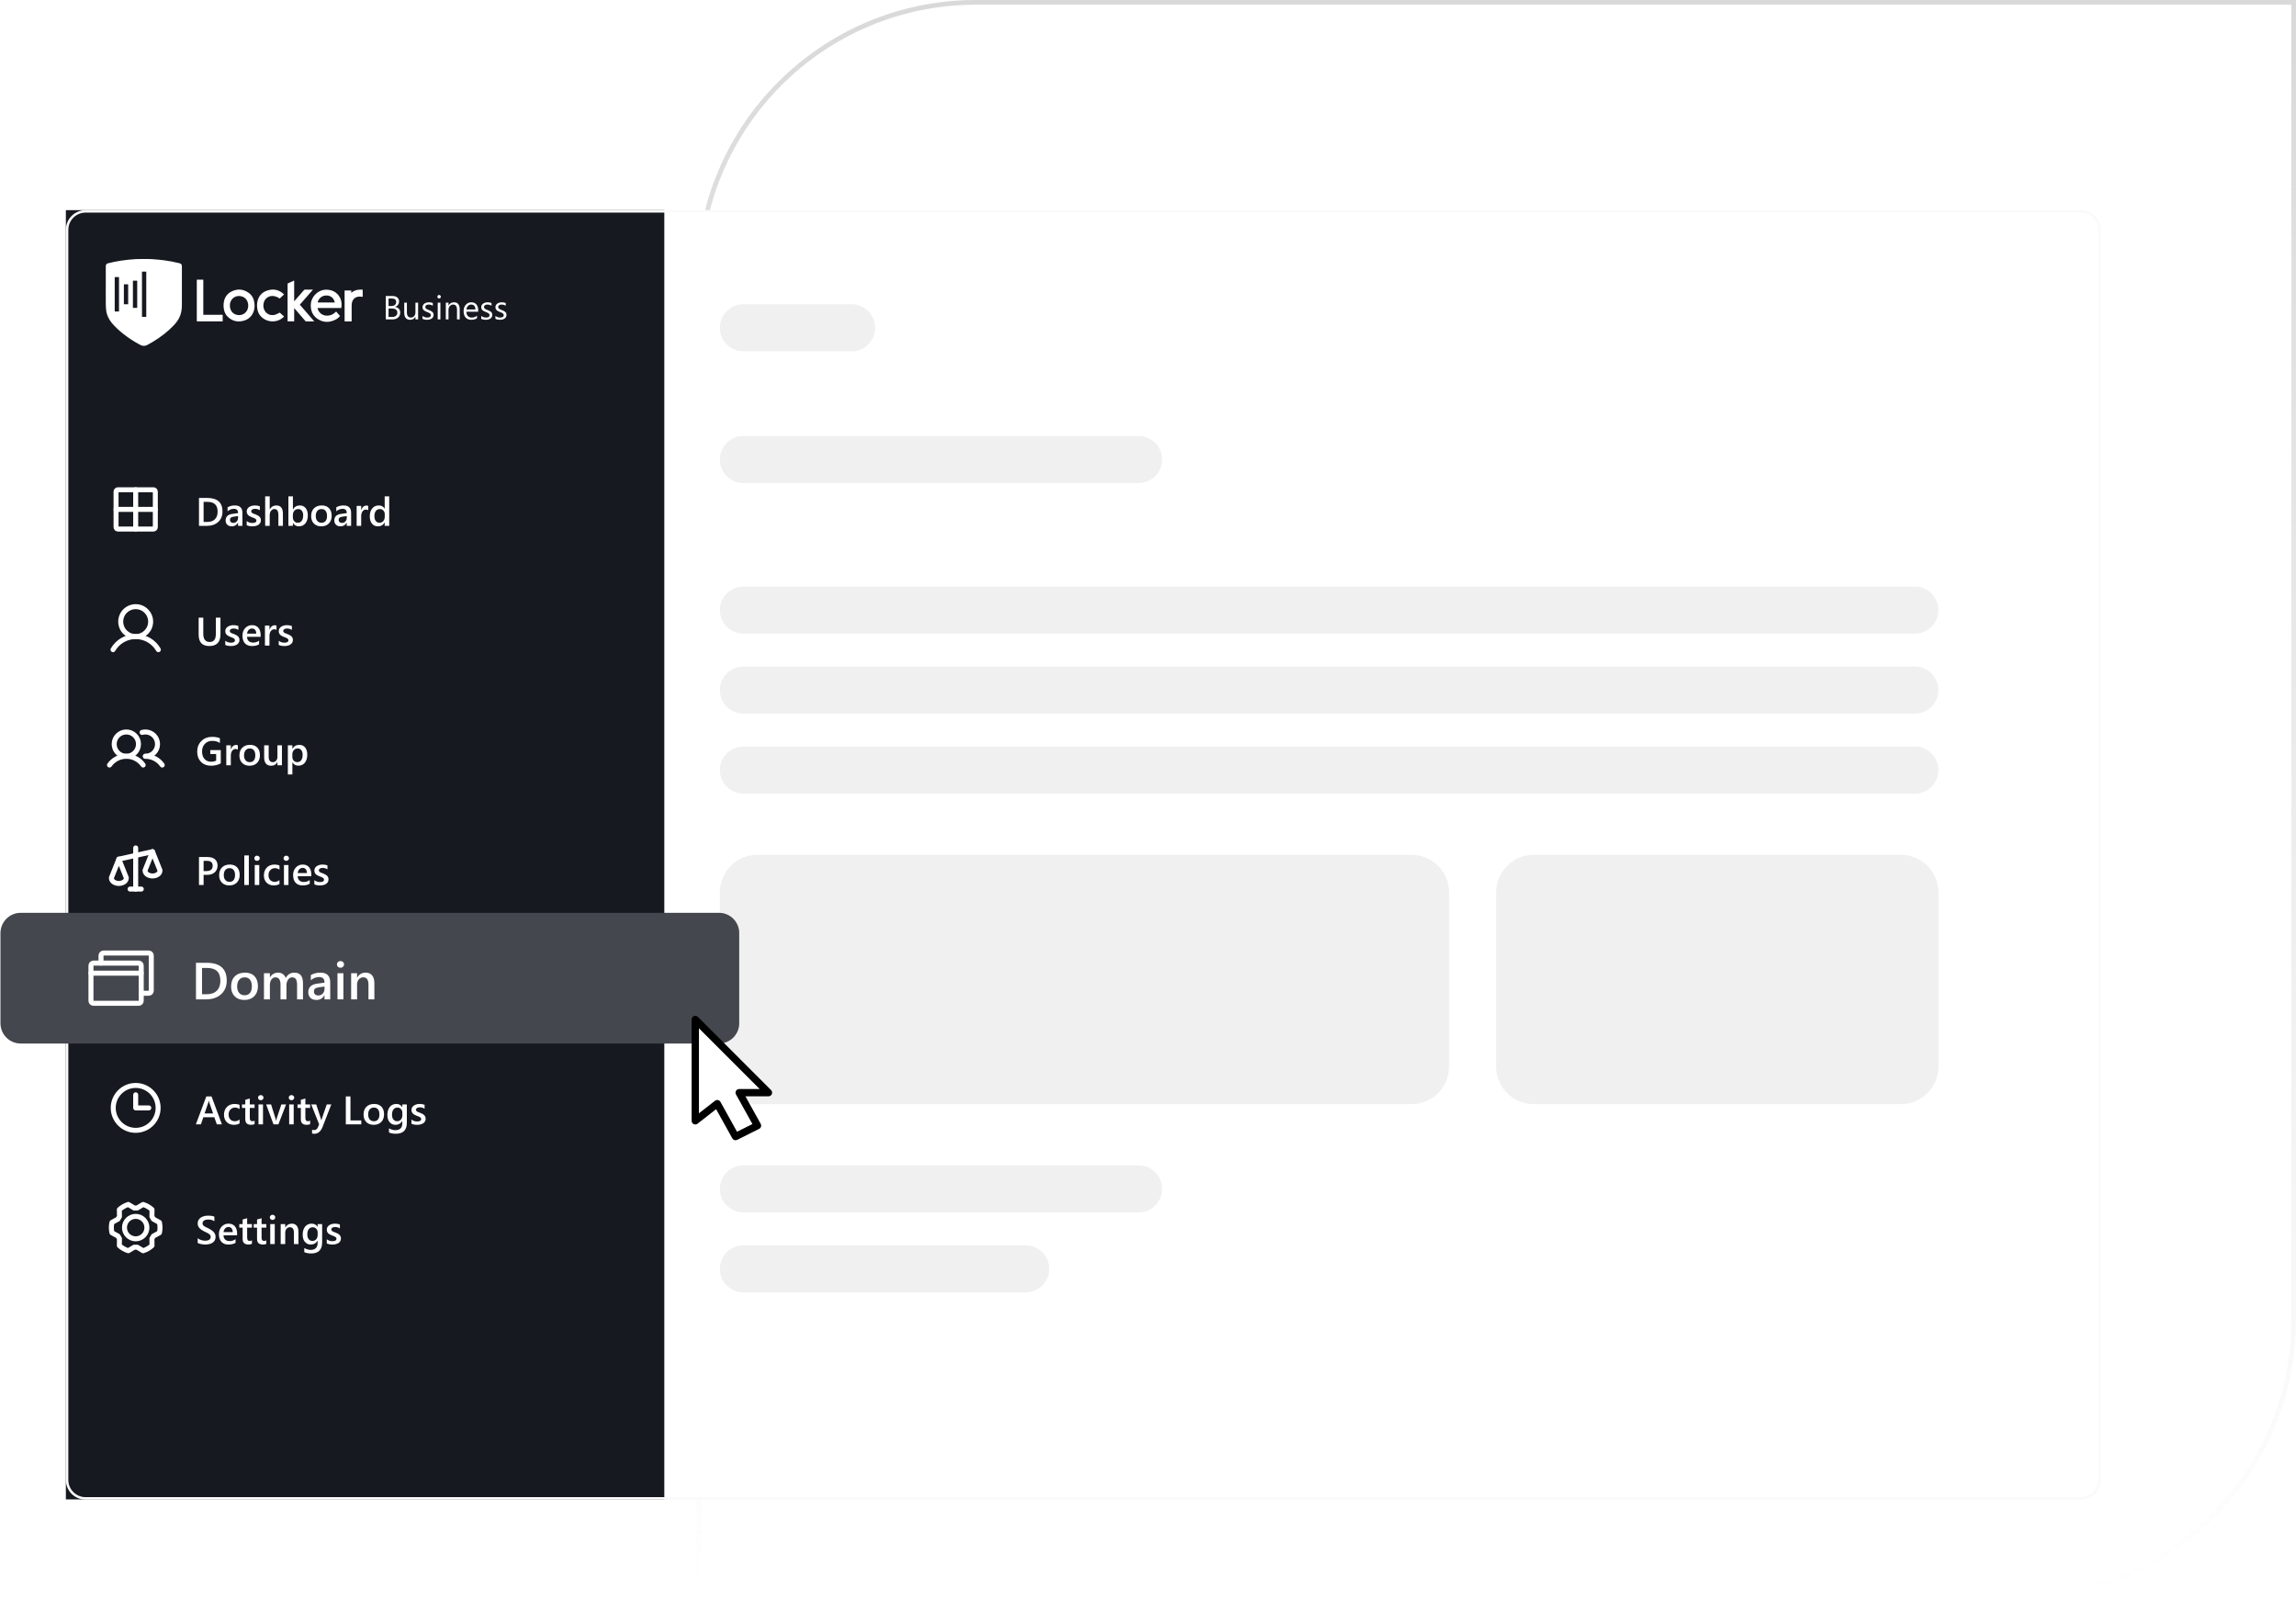 <svg width="488" height="340" viewBox="0 0 488 340" fill="none" xmlns="http://www.w3.org/2000/svg">
<g clip-path="url(#clip0_3428_297037)">
<path d="M207.429 0.5H487.5V280.571C487.5 313.117 461.117 339.5 428.571 339.5H148.5V59.429C148.5 26.883 174.883 0.5 207.429 0.5Z" stroke="url(#paint0_linear_3428_297037)"/>
<g filter="url(#filter0_d_3428_297037)">
<path d="M442.32 43H18.184C15.873 43 14 44.873 14 47.184V312.857C14 315.168 15.873 317.041 18.184 317.041H442.32C444.631 317.041 446.504 315.168 446.504 312.857V47.184C446.504 44.873 444.631 43 442.32 43Z" fill="white"/>
<path d="M300 180H161C156.582 180 153 183.582 153 188V225C153 229.418 156.582 233 161 233H300C304.418 233 308 229.418 308 225V188C308 183.582 304.418 180 300 180Z" fill="#F0F0F0"/>
<path d="M404 180H326C321.582 180 318 183.582 318 188V225C318 229.418 321.582 233 326 233H404C408.418 233 412 229.418 412 225V188C412 183.582 408.418 180 404 180Z" fill="#F0F0F0"/>
<path d="M181 63H158C155.239 63 153 65.239 153 68C153 70.761 155.239 73 158 73H181C183.761 73 186 70.761 186 68C186 65.239 183.761 63 181 63Z" fill="#F0F0F0"/>
<path d="M242 91H158C155.239 91 153 93.239 153 96C153 98.761 155.239 101 158 101H242C244.761 101 247 98.761 247 96C247 93.239 244.761 91 242 91Z" fill="#F0F0F0"/>
<path d="M242 246H158C155.239 246 153 248.239 153 251C153 253.761 155.239 256 158 256H242C244.761 256 247 253.761 247 251C247 248.239 244.761 246 242 246Z" fill="#F0F0F0"/>
<path d="M218 263H158C155.239 263 153 265.239 153 268C153 270.761 155.239 273 158 273H218C220.761 273 223 270.761 223 268C223 265.239 220.761 263 218 263Z" fill="#F0F0F0"/>
<path d="M407 123H158C155.239 123 153 125.239 153 128C153 130.761 155.239 133 158 133H407C409.761 133 412 130.761 412 128C412 125.239 409.761 123 407 123Z" fill="#F0F0F0"/>
<path d="M407 140H158C155.239 140 153 142.239 153 145C153 147.761 155.239 150 158 150H407C409.761 150 412 147.761 412 145C412 142.239 409.761 140 407 140Z" fill="#F0F0F0"/>
<path d="M407 157H158C155.239 157 153 159.239 153 162C153 164.761 155.239 167 158 167H407C409.761 167 412 164.761 412 162C412 159.239 409.761 157 407 157Z" fill="#F0F0F0"/>
<path d="M141.195 43H14V317H141.195V43Z" fill="#171921"/>
<path d="M32.615 102.424H25.063C24.843 102.424 24.666 102.602 24.666 102.821V110.374C24.666 110.593 24.843 110.771 25.063 110.771H32.615C32.835 110.771 33.013 110.593 33.013 110.374V102.821C33.013 102.602 32.835 102.424 32.615 102.424Z" stroke="white" stroke-width="1.06" stroke-linecap="round" stroke-linejoin="round"/>
<path d="M28.839 102.424V110.771" stroke="white" stroke-width="1.06" stroke-linecap="round" stroke-linejoin="round"/>
<path d="M33.013 106.597H24.666" stroke="white" stroke-width="1.06" stroke-linecap="round" stroke-linejoin="round"/>
<path d="M42.292 110.098V104.16H44.006C46.195 104.16 47.29 105.125 47.29 107.054C47.29 107.971 46.986 108.708 46.379 109.265C45.771 109.82 44.957 110.098 43.936 110.098H42.292ZM43.273 104.997V109.265H44.06C44.753 109.265 45.291 109.075 45.675 108.694C46.061 108.313 46.255 107.775 46.255 107.079C46.255 105.691 45.535 104.997 44.097 104.997H43.273ZM51.525 110.098H50.594V109.435H50.577C50.285 109.943 49.855 110.197 49.289 110.197C48.873 110.197 48.545 110.084 48.308 109.858C48.074 109.631 47.956 109.332 47.956 108.959C47.956 108.159 48.417 107.692 49.339 107.56L50.598 107.382C50.598 106.777 50.311 106.475 49.737 106.475C49.231 106.475 48.776 106.649 48.37 106.996V106.156C48.817 105.891 49.334 105.758 49.919 105.758C50.99 105.758 51.525 106.286 51.525 107.34V110.098ZM50.598 108.015L49.708 108.139C49.432 108.175 49.223 108.243 49.082 108.342C48.944 108.439 48.875 108.61 48.875 108.856C48.875 109.035 48.939 109.183 49.066 109.299C49.196 109.412 49.368 109.468 49.583 109.468C49.876 109.468 50.117 109.366 50.308 109.162C50.501 108.955 50.598 108.695 50.598 108.384V108.015ZM52.436 109.965V109.075C52.795 109.348 53.191 109.485 53.624 109.485C54.204 109.485 54.494 109.314 54.494 108.971C54.494 108.875 54.469 108.793 54.419 108.727C54.37 108.658 54.302 108.597 54.217 108.545C54.134 108.493 54.034 108.446 53.919 108.404C53.805 108.363 53.678 108.316 53.538 108.263C53.364 108.194 53.206 108.121 53.066 108.044C52.928 107.967 52.812 107.88 52.718 107.783C52.627 107.684 52.558 107.572 52.511 107.448C52.464 107.324 52.44 107.179 52.44 107.013C52.44 106.809 52.489 106.629 52.585 106.475C52.682 106.317 52.812 106.186 52.974 106.081C53.137 105.974 53.322 105.894 53.529 105.841C53.736 105.786 53.95 105.758 54.171 105.758C54.563 105.758 54.914 105.818 55.223 105.936V106.777C54.925 106.573 54.582 106.471 54.196 106.471C54.075 106.471 53.964 106.483 53.865 106.508C53.768 106.533 53.685 106.567 53.616 106.611C53.547 106.656 53.493 106.709 53.455 106.773C53.416 106.834 53.397 106.901 53.397 106.976C53.397 107.067 53.416 107.144 53.455 107.208C53.493 107.271 53.55 107.328 53.624 107.377C53.702 107.424 53.793 107.468 53.898 107.51C54.005 107.549 54.128 107.591 54.266 107.638C54.449 107.713 54.611 107.789 54.755 107.866C54.901 107.943 55.025 108.032 55.127 108.131C55.23 108.228 55.308 108.341 55.364 108.47C55.419 108.597 55.446 108.749 55.446 108.926C55.446 109.141 55.397 109.329 55.297 109.489C55.198 109.649 55.065 109.782 54.9 109.886C54.734 109.991 54.542 110.069 54.324 110.118C54.109 110.171 53.881 110.197 53.641 110.197C53.177 110.197 52.776 110.12 52.436 109.965ZM60.129 110.098H59.169V107.779C59.169 106.94 58.888 106.52 58.328 106.52C58.047 106.52 57.809 106.642 57.616 106.885C57.423 107.128 57.326 107.438 57.326 107.816V110.098H56.361V103.821H57.326V106.562H57.343C57.663 106.026 58.121 105.758 58.717 105.758C59.659 105.758 60.129 106.334 60.129 107.485V110.098ZM62.274 109.485H62.257V110.098H61.297V103.821H62.257V106.603H62.274C62.602 106.04 63.083 105.758 63.715 105.758C64.25 105.758 64.668 105.949 64.969 106.33C65.273 106.708 65.425 107.216 65.425 107.854C65.425 108.563 65.255 109.132 64.916 109.559C64.576 109.984 64.112 110.197 63.524 110.197C62.972 110.197 62.556 109.96 62.274 109.485ZM62.249 107.8V108.326C62.249 108.635 62.347 108.897 62.543 109.112C62.742 109.328 62.993 109.435 63.297 109.435C63.653 109.435 63.931 109.297 64.133 109.021C64.337 108.742 64.439 108.355 64.439 107.858C64.439 107.441 64.344 107.115 64.154 106.881C63.966 106.643 63.711 106.524 63.388 106.524C63.045 106.524 62.769 106.646 62.56 106.889C62.353 107.132 62.249 107.435 62.249 107.8ZM68.286 110.197C67.632 110.197 67.109 110 66.717 109.605C66.328 109.207 66.133 108.682 66.133 108.027C66.133 107.315 66.336 106.759 66.742 106.359C67.15 105.959 67.699 105.758 68.389 105.758C69.052 105.758 69.568 105.953 69.938 106.342C70.308 106.731 70.493 107.271 70.493 107.961C70.493 108.637 70.293 109.18 69.892 109.588C69.495 109.994 68.96 110.197 68.286 110.197ZM68.332 106.524C67.956 106.524 67.659 106.656 67.441 106.918C67.223 107.18 67.114 107.542 67.114 108.003C67.114 108.447 67.225 108.798 67.445 109.054C67.666 109.308 67.962 109.435 68.332 109.435C68.71 109.435 68.999 109.31 69.201 109.058C69.405 108.807 69.507 108.45 69.507 107.986C69.507 107.52 69.405 107.159 69.201 106.905C68.999 106.651 68.71 106.524 68.332 106.524ZM74.629 110.098H73.698V109.435H73.681C73.388 109.943 72.959 110.197 72.393 110.197C71.977 110.197 71.649 110.084 71.412 109.858C71.177 109.631 71.06 109.332 71.06 108.959C71.06 108.159 71.521 107.692 72.443 107.56L73.702 107.382C73.702 106.777 73.415 106.475 72.841 106.475C72.335 106.475 71.88 106.649 71.474 106.996V106.156C71.921 105.891 72.438 105.758 73.023 105.758C74.094 105.758 74.629 106.286 74.629 107.34V110.098ZM73.702 108.015L72.811 108.139C72.535 108.175 72.327 108.243 72.186 108.342C72.048 108.439 71.979 108.61 71.979 108.856C71.979 109.035 72.043 109.183 72.17 109.299C72.299 109.412 72.472 109.468 72.687 109.468C72.98 109.468 73.221 109.366 73.412 109.162C73.605 108.955 73.702 108.695 73.702 108.384V108.015ZM78.264 106.773C78.148 106.682 77.982 106.636 77.763 106.636C77.479 106.636 77.242 106.765 77.051 107.021C76.861 107.278 76.766 107.627 76.766 108.069V110.098H75.805V105.858H76.766V106.731H76.782C76.876 106.433 77.02 106.201 77.213 106.036C77.409 105.867 77.627 105.783 77.867 105.783C78.041 105.783 78.173 105.81 78.264 105.862V106.773ZM82.724 110.098H81.763V109.377H81.747C81.438 109.924 80.961 110.197 80.318 110.197C79.796 110.197 79.378 110.008 79.064 109.63C78.752 109.249 78.596 108.731 78.596 108.077C78.596 107.376 78.768 106.814 79.113 106.392C79.461 105.97 79.923 105.758 80.5 105.758C81.072 105.758 81.487 105.988 81.747 106.446H81.763V103.821H82.724V110.098ZM81.776 108.16V107.605C81.776 107.304 81.678 107.049 81.482 106.839C81.286 106.629 81.036 106.524 80.732 106.524C80.373 106.524 80.09 106.658 79.883 106.926C79.679 107.194 79.577 107.565 79.577 108.04C79.577 108.47 79.675 108.811 79.871 109.063C80.07 109.311 80.336 109.435 80.67 109.435C80.999 109.435 81.265 109.315 81.469 109.075C81.674 108.832 81.776 108.527 81.776 108.16Z" fill="white"/>
<path d="M28.839 133.626C30.595 133.626 32.019 132.203 32.019 130.446C32.019 128.69 30.595 127.267 28.839 127.267C27.083 127.267 25.659 128.69 25.659 130.446C25.659 132.203 27.083 133.626 28.839 133.626Z" stroke="white" stroke-width="1.06" stroke-miterlimit="10"/>
<path d="M24.02 136.409C24.508 135.563 25.21 134.86 26.056 134.372C26.902 133.883 27.862 133.626 28.839 133.626C29.816 133.626 30.776 133.883 31.622 134.372C32.468 134.86 33.17 135.563 33.659 136.409" stroke="white" stroke-width="1.06" stroke-linecap="round" stroke-linejoin="round"/>
<path d="M46.859 133.136C46.859 134.803 46.069 135.636 44.491 135.636C42.978 135.636 42.222 134.835 42.222 133.231V129.6H43.207V133.028C43.207 134.193 43.66 134.775 44.565 134.775C45.437 134.775 45.874 134.214 45.874 133.09V129.6H46.859V133.136ZM47.882 135.405V134.514C48.24 134.788 48.637 134.924 49.07 134.924C49.65 134.924 49.94 134.753 49.94 134.411C49.94 134.314 49.915 134.233 49.865 134.167C49.815 134.098 49.748 134.037 49.662 133.984C49.579 133.932 49.48 133.885 49.364 133.844C49.251 133.802 49.124 133.755 48.983 133.703C48.809 133.634 48.652 133.561 48.511 133.483C48.373 133.406 48.257 133.319 48.163 133.223C48.072 133.123 48.003 133.011 47.956 132.887C47.909 132.763 47.886 132.618 47.886 132.452C47.886 132.248 47.934 132.069 48.031 131.914C48.127 131.757 48.257 131.626 48.42 131.521C48.583 131.413 48.768 131.333 48.975 131.281C49.182 131.225 49.396 131.198 49.617 131.198C50.008 131.198 50.359 131.257 50.668 131.376V132.216C50.37 132.012 50.028 131.91 49.641 131.91C49.52 131.91 49.41 131.922 49.31 131.947C49.214 131.972 49.131 132.007 49.062 132.051C48.993 132.095 48.939 132.149 48.9 132.212C48.862 132.273 48.842 132.341 48.842 132.415C48.842 132.506 48.862 132.584 48.9 132.647C48.939 132.711 48.995 132.767 49.07 132.817C49.147 132.864 49.238 132.908 49.343 132.949C49.451 132.988 49.574 133.031 49.712 133.078C49.894 133.152 50.057 133.228 50.2 133.305C50.347 133.383 50.471 133.471 50.573 133.57C50.675 133.667 50.754 133.78 50.809 133.91C50.864 134.037 50.892 134.189 50.892 134.365C50.892 134.581 50.842 134.768 50.743 134.928C50.643 135.089 50.511 135.221 50.345 135.326C50.18 135.431 49.988 135.508 49.77 135.558C49.554 135.61 49.327 135.636 49.087 135.636C48.623 135.636 48.221 135.559 47.882 135.405ZM55.397 133.678H52.507C52.518 134.07 52.638 134.372 52.867 134.585C53.099 134.797 53.416 134.904 53.819 134.904C54.272 134.904 54.687 134.768 55.065 134.498V135.272C54.679 135.515 54.168 135.636 53.533 135.636C52.91 135.636 52.42 135.445 52.064 135.061C51.71 134.675 51.534 134.132 51.534 133.434C51.534 132.774 51.728 132.237 52.117 131.823C52.509 131.406 52.995 131.198 53.575 131.198C54.154 131.198 54.603 131.384 54.92 131.757C55.238 132.129 55.397 132.647 55.397 133.31V133.678ZM54.469 132.999C54.466 132.654 54.385 132.386 54.225 132.196C54.065 132.003 53.844 131.906 53.562 131.906C53.286 131.906 53.052 132.007 52.858 132.208C52.668 132.41 52.551 132.673 52.507 132.999H54.469ZM58.771 132.212C58.655 132.121 58.488 132.076 58.27 132.076C57.986 132.076 57.748 132.204 57.558 132.461C57.367 132.717 57.272 133.067 57.272 133.508V135.537H56.312V131.297H57.272V132.171H57.289C57.383 131.873 57.526 131.641 57.719 131.475C57.915 131.307 58.133 131.223 58.374 131.223C58.547 131.223 58.68 131.249 58.771 131.301V132.212ZM59.243 135.405V134.514C59.602 134.788 59.998 134.924 60.431 134.924C61.011 134.924 61.301 134.753 61.301 134.411C61.301 134.314 61.276 134.233 61.226 134.167C61.177 134.098 61.109 134.037 61.023 133.984C60.941 133.932 60.841 133.885 60.725 133.844C60.612 133.802 60.485 133.755 60.344 133.703C60.171 133.634 60.013 133.561 59.873 133.483C59.734 133.406 59.618 133.319 59.525 133.223C59.434 133.123 59.365 133.011 59.318 132.887C59.271 132.763 59.247 132.618 59.247 132.452C59.247 132.248 59.296 132.069 59.392 131.914C59.489 131.757 59.618 131.626 59.781 131.521C59.944 131.413 60.129 131.333 60.336 131.281C60.543 131.225 60.757 131.198 60.978 131.198C61.37 131.198 61.721 131.257 62.03 131.376V132.216C61.732 132.012 61.389 131.91 61.003 131.91C60.881 131.91 60.771 131.922 60.672 131.947C60.575 131.972 60.492 132.007 60.423 132.051C60.354 132.095 60.3 132.149 60.262 132.212C60.223 132.273 60.204 132.341 60.204 132.415C60.204 132.506 60.223 132.584 60.262 132.647C60.3 132.711 60.357 132.767 60.431 132.817C60.509 132.864 60.6 132.908 60.705 132.949C60.812 132.988 60.935 133.031 61.073 133.078C61.255 133.152 61.418 133.228 61.562 133.305C61.708 133.383 61.832 133.471 61.934 133.57C62.037 133.667 62.115 133.78 62.17 133.91C62.226 134.037 62.253 134.189 62.253 134.365C62.253 134.581 62.204 134.768 62.104 134.928C62.005 135.089 61.872 135.221 61.707 135.326C61.541 135.431 61.349 135.508 61.131 135.558C60.916 135.61 60.688 135.636 60.448 135.636C59.984 135.636 59.583 135.559 59.243 135.405Z" fill="white"/>
<path d="M26.852 159.065C28.279 159.065 29.435 157.908 29.435 156.481C29.435 155.054 28.279 153.897 26.852 153.897C25.425 153.897 24.268 155.054 24.268 156.481C24.268 157.908 25.425 159.065 26.852 159.065Z" stroke="white" stroke-width="1.06" stroke-miterlimit="10"/>
<path d="M30.201 153.992C30.429 153.93 30.665 153.898 30.901 153.897C31.587 153.897 32.244 154.17 32.728 154.654C33.213 155.139 33.485 155.796 33.485 156.481C33.485 157.166 33.213 157.824 32.728 158.308C32.244 158.793 31.587 159.065 30.901 159.065" stroke="white" stroke-width="1.06" stroke-linecap="round" stroke-linejoin="round"/>
<path d="M23.274 160.924C23.678 160.35 24.213 159.881 24.836 159.558C25.459 159.234 26.15 159.065 26.852 159.065C27.553 159.065 28.245 159.234 28.867 159.558C29.49 159.881 30.026 160.35 30.429 160.924" stroke="white" stroke-width="1.06" stroke-linecap="round" stroke-linejoin="round"/>
<path d="M30.901 159.065C31.603 159.065 32.295 159.234 32.917 159.557C33.54 159.881 34.076 160.349 34.479 160.924" stroke="white" stroke-width="1.06" stroke-linecap="round" stroke-linejoin="round"/>
<path d="M46.925 160.57C46.307 160.907 45.618 161.075 44.859 161.075C43.981 161.075 43.271 160.802 42.727 160.255C42.183 159.709 41.911 158.985 41.911 158.086C41.911 157.166 42.208 156.413 42.801 155.825C43.398 155.234 44.154 154.939 45.07 154.939C45.73 154.939 46.285 155.035 46.735 155.229V156.243C46.279 155.939 45.737 155.788 45.108 155.788C44.475 155.788 43.956 155.996 43.551 156.413C43.148 156.83 42.946 157.369 42.946 158.032C42.946 158.714 43.12 159.25 43.468 159.642C43.816 160.032 44.288 160.226 44.884 160.226C45.292 160.226 45.646 160.147 45.944 159.99V158.578H44.694V157.75H46.925V160.57ZM50.556 157.651C50.441 157.56 50.273 157.514 50.055 157.514C49.771 157.514 49.534 157.643 49.343 157.899C49.153 158.156 49.058 158.505 49.058 158.947V160.976H48.097V156.736H49.058V157.609H49.074C49.168 157.311 49.312 157.079 49.505 156.914C49.701 156.745 49.919 156.661 50.159 156.661C50.333 156.661 50.465 156.687 50.556 156.74V157.651ZM53.041 161.075C52.386 161.075 51.863 160.878 51.471 160.483C51.082 160.085 50.888 159.56 50.888 158.905C50.888 158.193 51.091 157.637 51.496 157.237C51.905 156.836 52.454 156.636 53.144 156.636C53.807 156.636 54.323 156.831 54.693 157.22C55.063 157.609 55.248 158.149 55.248 158.839C55.248 159.515 55.047 160.058 54.647 160.466C54.25 160.872 53.714 161.075 53.041 161.075ZM53.086 157.402C52.711 157.402 52.414 157.533 52.196 157.796C51.978 158.058 51.869 158.42 51.869 158.881C51.869 159.325 51.979 159.675 52.2 159.932C52.421 160.186 52.716 160.313 53.086 160.313C53.464 160.313 53.754 160.188 53.956 159.936C54.16 159.685 54.262 159.328 54.262 158.864C54.262 158.397 54.16 158.037 53.956 157.783C53.754 157.529 53.464 157.402 53.086 157.402ZM59.926 160.976H58.966V160.305H58.949C58.67 160.818 58.237 161.075 57.649 161.075C56.647 161.075 56.146 160.473 56.146 159.27V156.736H57.107V159.17C57.107 159.932 57.401 160.313 57.989 160.313C58.273 160.313 58.506 160.208 58.688 159.998C58.873 159.789 58.966 159.514 58.966 159.174V156.736H59.926V160.976ZM62.158 160.35H62.142V162.926H61.181V156.736H62.142V157.481H62.158C62.486 156.918 62.967 156.636 63.599 156.636C64.137 156.636 64.557 156.825 64.858 157.204C65.159 157.582 65.309 158.09 65.309 158.727C65.309 159.434 65.139 160 64.8 160.425C64.46 160.85 63.996 161.063 63.408 161.063C62.867 161.063 62.451 160.825 62.158 160.35ZM62.133 158.678V159.203C62.133 159.513 62.231 159.775 62.427 159.99C62.626 160.205 62.877 160.313 63.181 160.313C63.537 160.313 63.816 160.175 64.017 159.899C64.221 159.62 64.323 159.232 64.323 158.736C64.323 158.319 64.228 157.993 64.038 157.758C63.85 157.521 63.595 157.402 63.272 157.402C62.929 157.402 62.654 157.524 62.444 157.767C62.237 158.01 62.133 158.313 62.133 158.678Z" fill="white"/>
<path d="M28.839 178.542V187.287" stroke="white" stroke-width="1.06" stroke-linecap="round" stroke-linejoin="round"/>
<path d="M27.647 187.287H30.032" stroke="white" stroke-width="1.06" stroke-linecap="round" stroke-linejoin="round"/>
<path d="M25.262 180.927L32.416 179.337" stroke="white" stroke-width="1.06" stroke-linecap="round" stroke-linejoin="round"/>
<path d="M23.672 184.902C23.672 185.781 24.666 186.094 25.262 186.094C25.858 186.094 26.852 185.781 26.852 184.902L25.262 180.927L23.672 184.902Z" stroke="white" stroke-width="1.06" stroke-linecap="round" stroke-linejoin="round"/>
<path d="M30.827 183.312C30.827 184.191 31.82 184.504 32.417 184.504C33.013 184.504 34.007 184.191 34.007 183.312L32.417 179.337L30.827 183.312Z" stroke="white" stroke-width="1.06" stroke-linecap="round" stroke-linejoin="round"/>
<path d="M43.273 184.262V186.415H42.292V180.478H44.093C44.775 180.478 45.304 180.636 45.679 180.954C46.054 181.271 46.242 181.718 46.242 182.295C46.242 182.872 46.046 183.344 45.654 183.711C45.262 184.078 44.732 184.262 44.064 184.262H43.273ZM43.273 181.289V183.459H43.911C44.333 183.459 44.655 183.361 44.876 183.165C45.096 182.969 45.207 182.693 45.207 182.337C45.207 181.638 44.801 181.289 43.99 181.289H43.273ZM48.735 186.514C48.08 186.514 47.557 186.317 47.165 185.922C46.776 185.525 46.582 184.999 46.582 184.345C46.582 183.633 46.785 183.076 47.19 182.676C47.599 182.276 48.148 182.076 48.838 182.076C49.501 182.076 50.017 182.27 50.387 182.66C50.757 183.049 50.941 183.588 50.941 184.279C50.941 184.955 50.741 185.497 50.341 185.906C49.944 186.312 49.408 186.514 48.735 186.514ZM48.78 182.842C48.405 182.842 48.108 182.973 47.89 183.235C47.672 183.497 47.563 183.859 47.563 184.32C47.563 184.764 47.673 185.115 47.894 185.372C48.115 185.626 48.41 185.753 48.78 185.753C49.158 185.753 49.448 185.627 49.65 185.376C49.854 185.125 49.956 184.767 49.956 184.303C49.956 183.837 49.854 183.477 49.65 183.223C49.448 182.969 49.158 182.842 48.78 182.842ZM52.888 186.415H51.923V180.138H52.888V186.415ZM54.627 181.285C54.469 181.285 54.334 181.234 54.221 181.132C54.11 181.03 54.055 180.9 54.055 180.743C54.055 180.585 54.11 180.454 54.221 180.349C54.334 180.244 54.469 180.192 54.627 180.192C54.789 180.192 54.927 180.244 55.041 180.349C55.154 180.454 55.21 180.585 55.21 180.743C55.21 180.892 55.154 181.02 55.041 181.128C54.927 181.233 54.789 181.285 54.627 181.285ZM55.103 186.415H54.142V182.175H55.103V186.415ZM59.396 186.22C59.057 186.416 58.655 186.514 58.191 186.514C57.562 186.514 57.054 186.318 56.668 185.926C56.281 185.532 56.088 185.021 56.088 184.394C56.088 183.696 56.295 183.136 56.709 182.713C57.126 182.288 57.682 182.076 58.378 182.076C58.764 182.076 59.105 182.143 59.401 182.279V183.173C59.105 182.952 58.791 182.842 58.456 182.842C58.051 182.842 57.718 182.98 57.459 183.256C57.199 183.529 57.069 183.888 57.069 184.332C57.069 184.771 57.191 185.118 57.434 185.372C57.679 185.626 58.008 185.753 58.419 185.753C58.764 185.753 59.09 185.63 59.396 185.384V186.22ZM60.837 181.285C60.68 181.285 60.545 181.234 60.431 181.132C60.321 181.03 60.266 180.9 60.266 180.743C60.266 180.585 60.321 180.454 60.431 180.349C60.545 180.244 60.68 180.192 60.837 180.192C61 180.192 61.138 180.244 61.251 180.349C61.364 180.454 61.421 180.585 61.421 180.743C61.421 180.892 61.364 181.02 61.251 181.128C61.138 181.233 61 181.285 60.837 181.285ZM61.313 186.415H60.353V182.175H61.313V186.415ZM66.162 184.556H63.272C63.283 184.948 63.403 185.25 63.632 185.463C63.864 185.675 64.181 185.782 64.584 185.782C65.037 185.782 65.453 185.646 65.831 185.376V186.15C65.444 186.393 64.933 186.514 64.299 186.514C63.675 186.514 63.185 186.323 62.829 185.939C62.475 185.552 62.299 185.01 62.299 184.312C62.299 183.652 62.493 183.115 62.883 182.701C63.275 182.284 63.76 182.076 64.34 182.076C64.92 182.076 65.368 182.262 65.686 182.635C66.003 183.007 66.162 183.525 66.162 184.187V184.556ZM65.234 183.877C65.232 183.532 65.15 183.264 64.99 183.074C64.83 182.88 64.609 182.784 64.328 182.784C64.052 182.784 63.817 182.885 63.624 183.086C63.433 183.288 63.316 183.551 63.272 183.877H65.234ZM66.812 186.283V185.392C67.171 185.666 67.567 185.802 68 185.802C68.58 185.802 68.87 185.631 68.87 185.289C68.87 185.192 68.845 185.111 68.795 185.045C68.746 184.976 68.678 184.915 68.592 184.862C68.51 184.81 68.41 184.763 68.294 184.722C68.181 184.68 68.054 184.633 67.913 184.581C67.739 184.512 67.582 184.439 67.441 184.361C67.303 184.284 67.187 184.197 67.094 184.101C67.002 184.001 66.933 183.889 66.886 183.765C66.84 183.641 66.816 183.496 66.816 183.33C66.816 183.126 66.864 182.947 66.961 182.792C67.058 182.635 67.187 182.504 67.35 182.399C67.513 182.291 67.698 182.211 67.905 182.159C68.112 182.103 68.326 182.076 68.547 182.076C68.939 182.076 69.289 182.135 69.599 182.254V183.094C69.3 182.89 68.958 182.788 68.572 182.788C68.45 182.788 68.34 182.8 68.24 182.825C68.144 182.85 68.061 182.885 67.992 182.929C67.923 182.973 67.869 183.027 67.831 183.09C67.792 183.151 67.772 183.219 67.772 183.293C67.772 183.384 67.792 183.462 67.831 183.525C67.869 183.588 67.926 183.645 68 183.695C68.078 183.742 68.169 183.786 68.273 183.827C68.381 183.866 68.504 183.909 68.642 183.956C68.824 184.03 68.987 184.106 69.131 184.183C69.277 184.261 69.401 184.349 69.503 184.448C69.605 184.545 69.684 184.658 69.739 184.788C69.794 184.915 69.822 185.067 69.822 185.243C69.822 185.459 69.772 185.646 69.673 185.806C69.574 185.966 69.441 186.099 69.275 186.204C69.11 186.309 68.918 186.386 68.7 186.436C68.485 186.488 68.257 186.514 68.017 186.514C67.553 186.514 67.151 186.437 66.812 186.283Z" fill="white"/>
<path d="M31.622 205.968H24.467C24.247 205.968 24.069 206.146 24.069 206.365V211.93C24.069 212.15 24.247 212.328 24.467 212.328H31.622C31.841 212.328 32.019 212.15 32.019 211.93V206.365C32.019 206.146 31.841 205.968 31.622 205.968Z" stroke="white" stroke-width="1.06" stroke-linecap="round" stroke-linejoin="round"/>
<path d="M25.659 205.968V204.775C25.659 204.67 25.701 204.569 25.776 204.494C25.85 204.42 25.951 204.378 26.057 204.378H33.211C33.317 204.378 33.418 204.42 33.492 204.494C33.567 204.569 33.609 204.67 33.609 204.775V210.34C33.609 210.446 33.567 210.547 33.492 210.621C33.418 210.696 33.317 210.738 33.211 210.738H32.019" stroke="white" stroke-width="1.06" stroke-linecap="round" stroke-linejoin="round"/>
<path d="M24.069 207.558H32.019" stroke="white" stroke-width="1.06" stroke-linecap="round" stroke-linejoin="round"/>
<path d="M42.292 211.854V205.916H44.006C46.195 205.916 47.29 206.881 47.29 208.81C47.29 209.727 46.986 210.464 46.379 211.021C45.771 211.576 44.957 211.854 43.936 211.854H42.292ZM43.273 206.752V211.021H44.06C44.753 211.021 45.291 210.831 45.675 210.45C46.061 210.069 46.255 209.531 46.255 208.835C46.255 207.447 45.535 206.752 44.097 206.752H43.273ZM50.151 211.953C49.496 211.953 48.973 211.756 48.581 211.361C48.192 210.963 47.998 210.437 47.998 209.783C47.998 209.071 48.2 208.515 48.606 208.115C49.015 207.714 49.564 207.514 50.254 207.514C50.917 207.514 51.433 207.709 51.803 208.098C52.173 208.487 52.358 209.027 52.358 209.717C52.358 210.393 52.157 210.936 51.757 211.344C51.36 211.75 50.824 211.953 50.151 211.953ZM50.196 208.28C49.821 208.28 49.524 208.411 49.306 208.674C49.088 208.936 48.979 209.297 48.979 209.758C48.979 210.203 49.089 210.553 49.31 210.81C49.531 211.064 49.826 211.191 50.196 211.191C50.574 211.191 50.864 211.065 51.066 210.814C51.27 210.563 51.372 210.206 51.372 209.742C51.372 209.275 51.27 208.915 51.066 208.661C50.864 208.407 50.574 208.28 50.196 208.28ZM59.678 211.854H58.717V209.543C58.717 209.099 58.654 208.777 58.527 208.578C58.403 208.38 58.191 208.28 57.893 208.28C57.642 208.28 57.428 208.406 57.252 208.657C57.078 208.908 56.991 209.209 56.991 209.56V211.854H56.026V209.464C56.026 208.675 55.747 208.28 55.19 208.28C54.93 208.28 54.716 208.399 54.548 208.636C54.382 208.874 54.299 209.182 54.299 209.56V211.854H53.339V207.614H54.299V208.284H54.316C54.622 207.771 55.068 207.514 55.653 207.514C55.946 207.514 56.201 207.596 56.419 207.759C56.64 207.919 56.791 208.13 56.871 208.392C57.185 207.807 57.655 207.514 58.278 207.514C59.211 207.514 59.678 208.09 59.678 209.241V211.854ZM64.104 211.854H63.172V211.191H63.156C62.863 211.699 62.434 211.953 61.868 211.953C61.451 211.953 61.124 211.84 60.887 211.613C60.652 211.387 60.535 211.088 60.535 210.715C60.535 209.914 60.996 209.448 61.918 209.315L63.177 209.137C63.177 208.533 62.889 208.231 62.315 208.231C61.81 208.231 61.355 208.405 60.949 208.752V207.912C61.396 207.647 61.912 207.514 62.498 207.514C63.569 207.514 64.104 208.042 64.104 209.096V211.854ZM63.177 209.771L62.286 209.895C62.01 209.931 61.802 209.999 61.661 210.098C61.523 210.195 61.454 210.366 61.454 210.611C61.454 210.791 61.518 210.938 61.645 211.054C61.774 211.168 61.947 211.224 62.162 211.224C62.455 211.224 62.696 211.122 62.887 210.918C63.08 210.711 63.177 210.451 63.177 210.139V209.771ZM65.764 206.723C65.607 206.723 65.472 206.672 65.359 206.57C65.248 206.468 65.193 206.338 65.193 206.181C65.193 206.024 65.248 205.893 65.359 205.788C65.472 205.683 65.607 205.63 65.764 205.63C65.927 205.63 66.065 205.683 66.178 205.788C66.292 205.893 66.348 206.024 66.348 206.181C66.348 206.33 66.292 206.458 66.178 206.566C66.065 206.671 65.927 206.723 65.764 206.723ZM66.24 211.854H65.28V207.614H66.24V211.854ZM71.275 211.854H70.315V209.464C70.315 208.672 70.035 208.276 69.474 208.276C69.182 208.276 68.94 208.387 68.75 208.607C68.559 208.825 68.464 209.101 68.464 209.435V211.854H67.499V207.614H68.464V208.318H68.481C68.798 207.782 69.256 207.514 69.855 207.514C70.316 207.514 70.668 207.665 70.911 207.966C71.154 208.264 71.275 208.696 71.275 209.262V211.854ZM72.186 211.721V210.831C72.545 211.104 72.941 211.241 73.375 211.241C73.954 211.241 74.244 211.07 74.244 210.727C74.244 210.631 74.219 210.549 74.17 210.483C74.12 210.414 74.052 210.353 73.967 210.301C73.884 210.248 73.784 210.201 73.669 210.16C73.555 210.119 73.428 210.072 73.288 210.019C73.114 209.95 72.956 209.877 72.816 209.8C72.678 209.723 72.562 209.636 72.468 209.539C72.377 209.44 72.308 209.328 72.261 209.204C72.214 209.079 72.19 208.934 72.19 208.769C72.19 208.565 72.239 208.385 72.335 208.231C72.432 208.073 72.562 207.942 72.725 207.837C72.887 207.73 73.072 207.65 73.279 207.597C73.486 207.542 73.7 207.514 73.921 207.514C74.313 207.514 74.664 207.574 74.973 207.692V208.533C74.675 208.329 74.332 208.226 73.946 208.226C73.825 208.226 73.714 208.239 73.615 208.264C73.518 208.289 73.435 208.323 73.366 208.367C73.297 208.411 73.243 208.465 73.205 208.529C73.166 208.589 73.147 208.657 73.147 208.732C73.147 208.823 73.166 208.9 73.205 208.963C73.243 209.027 73.3 209.084 73.375 209.133C73.452 209.18 73.543 209.224 73.648 209.266C73.755 209.304 73.878 209.347 74.016 209.394C74.198 209.469 74.361 209.545 74.505 209.622C74.651 209.699 74.775 209.787 74.878 209.887C74.98 209.983 75.058 210.097 75.114 210.226C75.169 210.353 75.196 210.505 75.196 210.682C75.196 210.897 75.147 211.085 75.047 211.245C74.948 211.405 74.816 211.537 74.65 211.642C74.484 211.747 74.292 211.825 74.074 211.874C73.859 211.927 73.631 211.953 73.391 211.953C72.927 211.953 72.526 211.876 72.186 211.721Z" fill="white"/>
<path d="M28.839 238.562C31.474 238.562 33.609 236.427 33.609 233.792C33.609 231.158 31.474 229.022 28.839 229.022C26.205 229.022 24.069 231.158 24.069 233.792C24.069 236.427 26.205 238.562 28.839 238.562Z" stroke="white" stroke-width="1.06" stroke-miterlimit="10"/>
<path d="M28.839 231.01V233.792H31.622" stroke="white" stroke-width="1.06" stroke-linecap="round" stroke-linejoin="round"/>
<path d="M47.169 237.293H46.089L45.554 235.782H43.219L42.706 237.293H41.629L43.853 231.356H44.962L47.169 237.293ZM45.294 234.978L44.47 232.61C44.445 232.533 44.419 232.409 44.391 232.237H44.374C44.35 232.395 44.322 232.519 44.292 232.61L43.476 234.978H45.294ZM50.916 237.098C50.577 237.294 50.175 237.392 49.712 237.392C49.082 237.392 48.574 237.196 48.188 236.804C47.801 236.41 47.608 235.899 47.608 235.272C47.608 234.574 47.815 234.014 48.229 233.591C48.646 233.166 49.202 232.954 49.898 232.954C50.284 232.954 50.625 233.021 50.921 233.157V234.051C50.625 233.83 50.311 233.72 49.977 233.72C49.571 233.72 49.238 233.858 48.979 234.134C48.719 234.407 48.59 234.766 48.59 235.21C48.59 235.649 48.711 235.996 48.954 236.25C49.2 236.504 49.528 236.63 49.939 236.63C50.284 236.63 50.61 236.508 50.916 236.262V237.098ZM54.109 237.247C53.921 237.341 53.674 237.388 53.368 237.388C52.545 237.388 52.134 236.993 52.134 236.204V233.807H51.426V233.053H52.134V232.072L53.094 231.799V233.053H54.109V233.807H53.094V235.927C53.094 236.178 53.14 236.357 53.231 236.465C53.322 236.573 53.474 236.626 53.686 236.626C53.849 236.626 53.99 236.579 54.109 236.486V237.247ZM55.421 232.163C55.264 232.163 55.129 232.112 55.016 232.01C54.905 231.908 54.85 231.778 54.85 231.621C54.85 231.463 54.905 231.332 55.016 231.227C55.129 231.122 55.264 231.07 55.421 231.07C55.584 231.07 55.722 231.122 55.835 231.227C55.949 231.332 56.005 231.463 56.005 231.621C56.005 231.77 55.949 231.898 55.835 232.006C55.722 232.11 55.584 232.163 55.421 232.163ZM55.897 237.293H54.937V233.053H55.897V237.293ZM60.808 233.053L59.168 237.293H58.129L56.568 233.053H57.612L58.551 236.018C58.623 236.236 58.667 236.426 58.684 236.589H58.696C58.721 236.385 58.76 236.2 58.812 236.034L59.798 233.053H60.808ZM61.947 232.163C61.789 232.163 61.654 232.112 61.541 232.01C61.431 231.908 61.375 231.778 61.375 231.621C61.375 231.463 61.431 231.332 61.541 231.227C61.654 231.122 61.789 231.07 61.947 231.07C62.109 231.07 62.248 231.122 62.361 231.227C62.474 231.332 62.531 231.463 62.531 231.621C62.531 231.77 62.474 231.898 62.361 232.006C62.248 232.11 62.109 232.163 61.947 232.163ZM62.423 237.293H61.462V233.053H62.423V237.293ZM65.917 237.247C65.73 237.341 65.483 237.388 65.176 237.388C64.354 237.388 63.942 236.993 63.942 236.204V233.807H63.234V233.053H63.942V232.072L64.903 231.799V233.053H65.917V233.807H64.903V235.927C64.903 236.178 64.948 236.357 65.04 236.465C65.131 236.573 65.282 236.626 65.495 236.626C65.658 236.626 65.799 236.579 65.917 236.486V237.247ZM70.418 233.053L68.505 237.972C68.108 238.85 67.55 239.289 66.832 239.289C66.631 239.289 66.463 239.271 66.327 239.235V238.436C66.479 238.485 66.617 238.51 66.741 238.51C67.1 238.51 67.368 238.334 67.545 237.98L67.83 237.285L66.145 233.053H67.209L68.219 236.134C68.231 236.172 68.255 236.274 68.294 236.44H68.315C68.329 236.377 68.353 236.277 68.389 236.142L69.449 233.053H70.418ZM76.79 237.293H73.503V231.356H74.488V236.461H76.79V237.293ZM79.424 237.392C78.769 237.392 78.246 237.195 77.854 236.8C77.465 236.403 77.271 235.877 77.271 235.223C77.271 234.511 77.474 233.954 77.879 233.554C78.288 233.154 78.837 232.954 79.527 232.954C80.19 232.954 80.706 233.148 81.076 233.538C81.445 233.927 81.63 234.466 81.63 235.156C81.63 235.833 81.43 236.375 81.03 236.784C80.633 237.189 80.097 237.392 79.424 237.392ZM79.469 233.72C79.094 233.72 78.797 233.851 78.579 234.113C78.361 234.375 78.252 234.737 78.252 235.198C78.252 235.642 78.362 235.993 78.583 236.25C78.804 236.504 79.099 236.63 79.469 236.63C79.847 236.63 80.137 236.505 80.339 236.254C80.543 236.003 80.645 235.645 80.645 235.181C80.645 234.715 80.543 234.355 80.339 234.101C80.137 233.847 79.847 233.72 79.469 233.72ZM86.471 236.953C86.471 238.51 85.688 239.289 84.123 239.289C83.571 239.289 83.089 239.196 82.678 239.011V238.133C83.142 238.398 83.582 238.531 83.999 238.531C85.006 238.531 85.51 238.035 85.51 237.045V236.581H85.494C85.176 237.122 84.699 237.392 84.061 237.392C83.545 237.392 83.128 237.205 82.811 236.829C82.496 236.451 82.338 235.945 82.338 235.31C82.338 234.589 82.508 234.016 82.848 233.591C83.187 233.166 83.654 232.954 84.247 232.954C84.808 232.954 85.223 233.183 85.494 233.641H85.51V233.053H86.471V236.953ZM85.518 235.351V234.8C85.518 234.502 85.419 234.248 85.22 234.039C85.024 233.826 84.779 233.72 84.483 233.72C84.119 233.72 83.833 233.855 83.626 234.126C83.422 234.393 83.32 234.769 83.32 235.252C83.32 235.669 83.418 236.003 83.614 236.254C83.812 236.502 84.075 236.626 84.4 236.626C84.732 236.626 85.001 236.508 85.208 236.27C85.415 236.03 85.518 235.724 85.518 235.351ZM87.456 237.16V236.27C87.815 236.544 88.211 236.68 88.644 236.68C89.224 236.68 89.514 236.509 89.514 236.167C89.514 236.07 89.489 235.989 89.439 235.922C89.39 235.853 89.322 235.793 89.237 235.74C89.154 235.688 89.054 235.641 88.938 235.6C88.825 235.558 88.698 235.511 88.558 235.459C88.384 235.39 88.226 235.317 88.085 235.239C87.948 235.162 87.832 235.075 87.738 234.978C87.647 234.879 87.578 234.767 87.531 234.643C87.484 234.519 87.46 234.374 87.46 234.208C87.46 234.004 87.509 233.825 87.605 233.67C87.702 233.513 87.832 233.382 87.994 233.277C88.157 233.169 88.342 233.089 88.549 233.037C88.756 232.981 88.97 232.954 89.191 232.954C89.583 232.954 89.933 233.013 90.243 233.132V233.972C89.945 233.768 89.602 233.666 89.216 233.666C89.094 233.666 88.984 233.678 88.885 233.703C88.788 233.728 88.705 233.763 88.636 233.807C88.567 233.851 88.513 233.905 88.475 233.968C88.436 234.029 88.417 234.097 88.417 234.171C88.417 234.262 88.436 234.339 88.475 234.403C88.513 234.466 88.57 234.523 88.644 234.573C88.722 234.62 88.813 234.664 88.918 234.705C89.025 234.744 89.148 234.787 89.286 234.834C89.468 234.908 89.631 234.984 89.775 235.061C89.921 235.139 90.045 235.227 90.147 235.326C90.25 235.423 90.328 235.536 90.383 235.666C90.439 235.793 90.466 235.945 90.466 236.121C90.466 236.337 90.417 236.524 90.317 236.684C90.218 236.844 90.085 236.977 89.92 237.082C89.754 237.187 89.562 237.264 89.344 237.314C89.129 237.366 88.901 237.392 88.661 237.392C88.197 237.392 87.796 237.315 87.456 237.16Z" fill="white"/>
<path d="M28.84 261.617C30.157 261.617 31.224 260.549 31.224 259.232C31.224 257.914 30.157 256.847 28.84 256.847C27.522 256.847 26.455 257.914 26.455 259.232C26.455 260.549 27.522 261.617 28.84 261.617Z" stroke="white" stroke-width="1.06" stroke-linecap="round" stroke-linejoin="round"/>
<path d="M32.288 256.881C32.407 257.053 32.512 257.234 32.6 257.423L33.887 258.138C34.048 258.858 34.05 259.604 33.892 260.325L32.6 261.04C32.512 261.229 32.407 261.41 32.288 261.582L32.312 263.057C31.767 263.554 31.122 263.929 30.419 264.155L29.152 263.395C28.944 263.41 28.735 263.41 28.526 263.395L27.264 264.15C26.56 263.928 25.912 263.555 25.366 263.057L25.391 261.587C25.273 261.413 25.168 261.23 25.078 261.04L23.791 260.325C23.631 259.605 23.629 258.859 23.786 258.138L25.078 257.423C25.167 257.234 25.271 257.053 25.391 256.881L25.366 255.406C25.912 254.909 26.557 254.534 27.259 254.308L28.526 255.068C28.735 255.053 28.944 255.053 29.152 255.068L30.414 254.313C31.119 254.535 31.766 254.908 32.312 255.406L32.288 256.881Z" stroke="white" stroke-width="1.06" stroke-linecap="round" stroke-linejoin="round"/>
<path d="M42.019 262.496V261.482C42.11 261.565 42.218 261.639 42.342 261.706C42.469 261.772 42.603 261.828 42.743 261.875C42.884 261.92 43.025 261.954 43.166 261.979C43.306 262.004 43.436 262.016 43.555 262.016C43.969 262.016 44.277 261.947 44.478 261.809C44.682 261.671 44.785 261.471 44.785 261.209C44.785 261.068 44.75 260.946 44.681 260.844C44.615 260.739 44.521 260.644 44.4 260.559C44.278 260.473 44.135 260.392 43.969 260.314C43.806 260.234 43.631 260.152 43.443 260.066C43.242 259.958 43.054 259.849 42.88 259.739C42.706 259.628 42.554 259.507 42.425 259.374C42.298 259.239 42.197 259.087 42.122 258.919C42.05 258.751 42.015 258.553 42.015 258.327C42.015 258.048 42.077 257.807 42.201 257.602C42.328 257.395 42.493 257.226 42.698 257.093C42.905 256.958 43.139 256.858 43.402 256.795C43.664 256.729 43.932 256.696 44.205 256.696C44.826 256.696 45.279 256.766 45.563 256.907V257.88C45.226 257.637 44.793 257.515 44.263 257.515C44.117 257.515 43.97 257.529 43.824 257.557C43.681 257.584 43.551 257.63 43.435 257.693C43.322 257.757 43.229 257.838 43.157 257.938C43.086 258.037 43.05 258.157 43.05 258.298C43.05 258.43 43.077 258.545 43.133 258.642C43.188 258.738 43.268 258.827 43.373 258.907C43.48 258.987 43.61 259.065 43.762 259.143C43.916 259.217 44.094 259.299 44.296 259.387C44.503 259.495 44.698 259.608 44.88 259.726C45.065 259.845 45.226 259.976 45.364 260.12C45.505 260.263 45.615 260.423 45.696 260.6C45.778 260.774 45.82 260.973 45.82 261.196C45.82 261.497 45.759 261.751 45.638 261.958C45.516 262.165 45.352 262.334 45.145 262.463C44.941 262.593 44.705 262.687 44.437 262.745C44.169 262.803 43.886 262.832 43.588 262.832C43.489 262.832 43.366 262.824 43.219 262.807C43.076 262.793 42.928 262.771 42.777 262.741C42.625 262.713 42.481 262.679 42.346 262.637C42.211 262.596 42.102 262.549 42.019 262.496ZM50.395 260.873H47.505C47.516 261.265 47.636 261.568 47.865 261.78C48.097 261.993 48.414 262.099 48.817 262.099C49.27 262.099 49.686 261.964 50.064 261.693V262.467C49.677 262.71 49.167 262.832 48.532 262.832C47.908 262.832 47.418 262.64 47.062 262.256C46.709 261.87 46.532 261.327 46.532 260.629C46.532 259.969 46.727 259.432 47.116 259.018C47.508 258.602 47.994 258.393 48.573 258.393C49.153 258.393 49.601 258.58 49.919 258.952C50.236 259.325 50.395 259.842 50.395 260.505V260.873ZM49.468 260.194C49.465 259.849 49.383 259.582 49.223 259.391C49.063 259.198 48.842 259.101 48.561 259.101C48.285 259.101 48.05 259.202 47.857 259.403C47.666 259.605 47.549 259.869 47.505 260.194H49.468ZM53.546 262.687C53.358 262.781 53.111 262.828 52.805 262.828C51.982 262.828 51.571 262.433 51.571 261.643V259.246H50.863V258.493H51.571V257.511L52.531 257.238V258.493H53.546V259.246H52.531V261.366C52.531 261.617 52.577 261.797 52.668 261.904C52.759 262.012 52.911 262.066 53.124 262.066C53.286 262.066 53.427 262.019 53.546 261.925V262.687ZM56.61 262.687C56.422 262.781 56.175 262.828 55.869 262.828C55.046 262.828 54.635 262.433 54.635 261.643V259.246H53.927V258.493H54.635V257.511L55.595 257.238V258.493H56.61V259.246H55.595V261.366C55.595 261.617 55.641 261.797 55.732 261.904C55.823 262.012 55.975 262.066 56.188 262.066C56.35 262.066 56.491 262.019 56.61 261.925V262.687ZM57.922 257.602C57.765 257.602 57.63 257.551 57.517 257.449C57.406 257.347 57.351 257.217 57.351 257.06C57.351 256.903 57.406 256.772 57.517 256.667C57.63 256.562 57.765 256.509 57.922 256.509C58.085 256.509 58.223 256.562 58.336 256.667C58.45 256.772 58.506 256.903 58.506 257.06C58.506 257.209 58.45 257.337 58.336 257.445C58.223 257.55 58.085 257.602 57.922 257.602ZM58.398 262.732H57.438V258.493H58.398V262.732ZM63.433 262.732H62.473V260.343C62.473 259.551 62.193 259.155 61.632 259.155C61.34 259.155 61.098 259.265 60.908 259.486C60.717 259.704 60.622 259.98 60.622 260.314V262.732H59.657V258.493H60.622V259.196H60.639C60.956 258.661 61.414 258.393 62.013 258.393C62.474 258.393 62.826 258.544 63.069 258.845C63.312 259.143 63.433 259.575 63.433 260.14V262.732ZM68.468 262.393C68.468 263.95 67.686 264.728 66.121 264.728C65.568 264.728 65.087 264.636 64.675 264.451V263.573C65.139 263.838 65.579 263.97 65.996 263.97C67.004 263.97 67.507 263.475 67.507 262.484V262.02H67.491C67.174 262.561 66.696 262.832 66.058 262.832C65.542 262.832 65.125 262.644 64.808 262.269C64.493 261.891 64.336 261.384 64.336 260.749C64.336 260.029 64.506 259.456 64.845 259.031C65.185 258.606 65.651 258.393 66.245 258.393C66.805 258.393 67.221 258.622 67.491 259.081H67.507V258.493H68.468V262.393ZM67.516 260.791V260.24C67.516 259.942 67.416 259.688 67.218 259.478C67.022 259.265 66.776 259.159 66.481 259.159C66.116 259.159 65.831 259.294 65.624 259.565C65.419 259.833 65.317 260.208 65.317 260.691C65.317 261.108 65.415 261.442 65.611 261.693C65.81 261.942 66.072 262.066 66.398 262.066C66.729 262.066 66.998 261.947 67.205 261.71C67.412 261.47 67.516 261.163 67.516 260.791ZM69.454 262.6V261.71C69.812 261.983 70.209 262.12 70.642 262.12C71.222 262.12 71.511 261.948 71.511 261.606C71.511 261.51 71.487 261.428 71.437 261.362C71.387 261.293 71.32 261.232 71.234 261.18C71.151 261.127 71.052 261.08 70.936 261.039C70.823 260.998 70.696 260.951 70.555 260.898C70.381 260.829 70.224 260.756 70.083 260.679C69.945 260.601 69.829 260.515 69.735 260.418C69.644 260.319 69.575 260.207 69.528 260.083C69.481 259.958 69.458 259.813 69.458 259.648C69.458 259.444 69.506 259.264 69.603 259.11C69.699 258.952 69.829 258.821 69.992 258.716C70.155 258.609 70.34 258.528 70.547 258.476C70.754 258.421 70.968 258.393 71.188 258.393C71.581 258.393 71.931 258.453 72.24 258.571V259.412C71.942 259.207 71.6 259.105 71.213 259.105C71.092 259.105 70.981 259.118 70.882 259.143C70.785 259.167 70.703 259.202 70.634 259.246C70.565 259.29 70.511 259.344 70.472 259.408C70.433 259.468 70.414 259.536 70.414 259.611C70.414 259.702 70.433 259.779 70.472 259.842C70.511 259.906 70.567 259.962 70.642 260.012C70.719 260.059 70.81 260.103 70.915 260.145C71.023 260.183 71.146 260.226 71.284 260.273C71.466 260.348 71.629 260.423 71.772 260.501C71.919 260.578 72.043 260.666 72.145 260.766C72.247 260.862 72.326 260.975 72.381 261.105C72.436 261.232 72.464 261.384 72.464 261.561C72.464 261.776 72.414 261.964 72.315 262.124C72.215 262.284 72.083 262.416 71.917 262.521C71.751 262.626 71.56 262.703 71.342 262.753C71.126 262.806 70.899 262.832 70.659 262.832C70.195 262.832 69.793 262.755 69.454 262.6Z" fill="white"/>
<path fill-rule="evenodd" clip-rule="evenodd" d="M67.488 63.799H72.535C72.596 63.48 72.617 63.155 72.596 62.831C72.539 62.096 72.285 61.442 71.781 60.898C71.223 60.297 70.524 59.986 69.712 59.918C68.731 59.836 67.865 60.115 67.146 60.786C66.317 61.559 65.965 62.529 66.07 63.652C66.165 64.685 66.631 65.53 67.492 66.107C68.729 66.937 70.026 66.92 71.332 66.26C71.698 66.08 72.017 65.818 72.266 65.496L71.45 64.545C70.837 65.166 70.128 65.494 69.252 65.409C68.47 65.333 67.768 64.77 67.541 64.019C67.53 63.98 67.522 63.941 67.512 63.901C67.505 63.868 67.497 63.835 67.488 63.799ZM69.482 61.134C70.406 61.169 71.011 61.835 71.154 62.622H67.507C67.714 61.78 68.399 61.093 69.482 61.134Z" fill="white"/>
<path d="M62.523 57.97V62.341L62.545 62.351C62.616 62.273 62.687 62.194 62.755 62.115C63.382 61.396 64.01 60.678 64.637 59.959C64.669 59.922 64.713 59.899 64.761 59.894C65.324 59.889 65.886 59.89 66.448 59.89C66.462 59.89 66.475 59.893 66.51 59.896C65.578 60.967 64.656 62.025 63.727 63.091L66.789 66.637C66.743 66.64 66.714 66.644 66.684 66.644C66.142 66.644 65.6 66.644 65.058 66.641C65.003 66.638 64.952 66.614 64.914 66.575C64.144 65.685 63.375 64.793 62.606 63.9C62.586 63.877 62.565 63.856 62.527 63.815V66.635H61.131C61.131 66.603 61.125 66.568 61.125 66.53C61.125 63.917 61.125 61.304 61.125 58.691C61.118 58.627 61.158 58.568 61.219 58.549C61.624 58.369 62.026 58.182 62.426 58.002C62.452 57.995 62.482 57.984 62.523 57.97Z" fill="white"/>
<path fill-rule="evenodd" clip-rule="evenodd" d="M53.789 64.824C54.008 64.359 54.093 63.859 54.116 63.345C54.11 63.271 54.105 63.197 54.1 63.123C54.09 62.968 54.08 62.813 54.059 62.66C53.945 61.824 53.587 61.116 52.899 60.608C51.752 59.762 50.519 59.658 49.246 60.272C48.435 60.664 47.881 61.311 47.648 62.203C47.479 62.854 47.468 63.536 47.616 64.192C47.739 64.753 47.984 65.254 48.4 65.655C49.354 66.575 50.488 66.85 51.755 66.51C52.678 66.263 53.377 65.702 53.789 64.824ZM52.75 63.139C52.753 63.181 52.756 63.223 52.76 63.265C52.751 63.704 52.657 64.119 52.404 64.484C51.912 65.198 51.005 65.493 50.144 65.193C49.447 64.95 49.037 64.437 48.903 63.715C48.795 63.133 48.867 62.573 49.206 62.073C49.686 61.365 50.582 61.069 51.436 61.351C52.167 61.593 52.583 62.122 52.721 62.872C52.737 62.961 52.744 63.05 52.75 63.139Z" fill="white"/>
<path d="M41.83 66.635V57.775H43.21V65.241H47.329V66.635H41.83Z" fill="white"/>
<path d="M60.376 65.611C60.004 66.004 59.541 66.298 59.028 66.468C57.707 66.908 56.236 66.508 55.344 65.462C54.971 65.024 54.775 64.507 54.688 63.945C54.586 63.291 54.61 62.643 54.824 62.011C55.159 61.02 55.861 60.385 56.836 60.071C58.147 59.651 59.328 59.916 60.335 60.875C60.348 60.889 60.36 60.903 60.371 60.918C60.263 61.02 60.158 61.12 60.053 61.218C59.873 61.388 59.691 61.554 59.513 61.726C59.498 61.747 59.474 61.761 59.448 61.763C59.422 61.766 59.396 61.756 59.377 61.738C58.997 61.487 58.59 61.308 58.131 61.253C57.187 61.13 56.299 61.73 56.06 62.652C55.895 63.287 55.955 63.905 56.322 64.463C56.807 65.204 57.702 65.491 58.591 65.188C58.863 65.095 59.115 64.942 59.374 64.812C59.427 64.786 59.457 64.769 59.506 64.815C59.789 65.08 60.078 65.341 60.376 65.611Z" fill="white"/>
<path d="M74.737 66.644H73.309C73.29 66.644 73.27 66.644 73.244 66.64V60.074H74.66V60.575C75.369 59.942 76.206 59.858 77.087 59.898V61.419C76.873 61.4 76.656 61.367 76.44 61.367C75.561 61.36 74.918 61.911 74.779 62.783C74.753 62.947 74.74 63.112 74.74 63.278C74.736 64.358 74.74 65.437 74.74 66.517L74.737 66.644Z" fill="white"/>
<path fill-rule="evenodd" clip-rule="evenodd" d="M38.661 54.903C38.661 54.582 38.49 54.364 38.182 54.288C37.066 54.006 35.934 53.792 34.792 53.647C33.969 53.548 33.141 53.467 32.314 53.414C31.819 53.382 31.322 53.381 30.825 53.38C30.677 53.38 30.53 53.38 30.383 53.378C29.372 53.368 28.361 53.417 27.356 53.525L27.279 53.534C26.758 53.594 26.238 53.654 25.721 53.733C24.799 53.874 23.886 54.06 22.98 54.285C22.649 54.367 22.485 54.57 22.485 54.913V59.08H22.482C22.482 59.436 22.481 59.791 22.48 60.147C22.479 61.077 22.478 62.006 22.486 62.937C22.486 63.396 22.514 63.855 22.569 64.311C22.7 65.323 23.127 66.211 23.78 66.99C24.488 67.832 25.297 68.57 26.153 69.254C27.296 70.161 28.521 70.96 29.813 71.639C30.325 71.91 30.832 71.913 31.338 71.632C31.427 71.582 31.515 71.534 31.604 71.485L31.606 71.484C31.931 71.305 32.256 71.125 32.573 70.932C34.14 69.98 35.588 68.876 36.861 67.55C37.349 67.042 37.783 66.496 38.1 65.862C38.52 65.023 38.653 64.12 38.657 63.197C38.664 61.174 38.663 59.151 38.661 57.128C38.661 56.387 38.661 55.645 38.661 54.903ZM25.294 64.534H24.381V57.225H25.294V64.534ZM26.328 62.995H27.242V58.764H26.328V62.995ZM29.165 63.765H28.251V57.995H29.165V63.765ZM30.176 65.688H31.089V56.071H30.176V65.688Z" fill="white"/>
<path d="M82.001 66.219V61.246H83.415C83.845 61.246 84.186 61.351 84.438 61.561C84.69 61.772 84.816 62.046 84.816 62.383C84.816 62.665 84.74 62.91 84.588 63.118C84.435 63.327 84.225 63.474 83.956 63.562V63.576C84.292 63.615 84.56 63.743 84.761 63.958C84.962 64.17 85.063 64.448 85.063 64.79C85.063 65.215 84.91 65.56 84.605 65.823C84.3 66.087 83.915 66.219 83.45 66.219H82.001ZM82.583 61.773V63.379H83.18C83.499 63.379 83.749 63.302 83.932 63.15C84.115 62.995 84.206 62.777 84.206 62.498C84.206 62.014 83.888 61.773 83.252 61.773H82.583ZM82.583 63.902V65.692H83.374C83.716 65.692 83.981 65.611 84.168 65.449C84.357 65.287 84.452 65.065 84.452 64.783C84.452 64.196 84.052 63.902 83.252 63.902H82.583ZM88.867 66.219H88.298V65.657H88.284C88.048 66.087 87.683 66.302 87.188 66.302C86.342 66.302 85.919 65.798 85.919 64.79V62.668H86.484V64.7C86.484 65.449 86.771 65.823 87.344 65.823C87.622 65.823 87.85 65.722 88.028 65.518C88.208 65.312 88.298 65.044 88.298 64.714V62.668H88.867V66.219ZM89.803 66.09V65.48C90.113 65.709 90.454 65.823 90.826 65.823C91.325 65.823 91.575 65.657 91.575 65.324C91.575 65.229 91.553 65.149 91.509 65.085C91.468 65.018 91.41 64.959 91.336 64.908C91.264 64.857 91.179 64.812 91.079 64.773C90.982 64.731 90.877 64.688 90.764 64.644C90.606 64.582 90.468 64.519 90.347 64.457C90.23 64.392 90.13 64.321 90.049 64.242C89.971 64.161 89.911 64.07 89.869 63.968C89.83 63.866 89.81 63.747 89.81 63.611C89.81 63.444 89.848 63.298 89.924 63.17C90.001 63.041 90.103 62.934 90.23 62.848C90.357 62.76 90.501 62.694 90.663 62.65C90.827 62.606 90.996 62.584 91.169 62.584C91.477 62.584 91.752 62.638 91.995 62.744V63.32C91.734 63.148 91.433 63.063 91.093 63.063C90.987 63.063 90.891 63.076 90.805 63.101C90.72 63.124 90.646 63.158 90.583 63.202C90.523 63.246 90.476 63.299 90.441 63.361C90.409 63.421 90.393 63.488 90.393 63.562C90.393 63.655 90.409 63.732 90.441 63.795C90.476 63.857 90.525 63.913 90.59 63.961C90.655 64.01 90.734 64.054 90.826 64.093C90.918 64.132 91.024 64.175 91.142 64.221C91.299 64.281 91.44 64.344 91.565 64.409C91.69 64.471 91.796 64.543 91.884 64.624C91.972 64.702 92.039 64.793 92.085 64.897C92.133 65.001 92.158 65.125 92.158 65.269C92.158 65.444 92.118 65.597 92.04 65.726C91.963 65.856 91.861 65.963 91.731 66.049C91.602 66.134 91.453 66.198 91.284 66.24C91.115 66.281 90.938 66.302 90.753 66.302C90.388 66.302 90.071 66.231 89.803 66.09ZM93.326 61.766C93.225 61.766 93.138 61.731 93.066 61.662C92.995 61.593 92.959 61.505 92.959 61.398C92.959 61.292 92.995 61.204 93.066 61.135C93.138 61.063 93.225 61.027 93.326 61.027C93.43 61.027 93.518 61.063 93.59 61.135C93.664 61.204 93.701 61.292 93.701 61.398C93.701 61.5 93.664 61.587 93.59 61.658C93.518 61.73 93.43 61.766 93.326 61.766ZM93.604 66.219H93.035V62.668H93.604V66.219ZM97.703 66.219H97.134V64.193C97.134 63.44 96.859 63.063 96.309 63.063C96.024 63.063 95.788 63.17 95.601 63.385C95.416 63.598 95.324 63.867 95.324 64.193V66.219H94.755V62.668H95.324V63.257H95.338C95.606 62.809 95.994 62.584 96.503 62.584C96.891 62.584 97.188 62.71 97.394 62.962C97.6 63.212 97.703 63.574 97.703 64.048V66.219ZM101.632 64.585H99.125C99.134 64.981 99.24 65.286 99.444 65.501C99.647 65.716 99.927 65.823 100.283 65.823C100.683 65.823 101.05 65.692 101.386 65.428V65.962C101.074 66.189 100.661 66.302 100.148 66.302C99.646 66.302 99.252 66.141 98.965 65.82C98.678 65.496 98.535 65.042 98.535 64.457C98.535 63.904 98.691 63.455 99.003 63.108C99.318 62.759 99.707 62.584 100.172 62.584C100.637 62.584 100.996 62.735 101.25 63.035C101.505 63.336 101.632 63.753 101.632 64.287V64.585ZM101.049 64.103C101.047 63.775 100.967 63.52 100.81 63.337C100.655 63.154 100.439 63.063 100.162 63.063C99.893 63.063 99.665 63.159 99.478 63.351C99.291 63.543 99.175 63.794 99.132 64.103H101.049ZM102.28 66.09V65.48C102.59 65.709 102.931 65.823 103.303 65.823C103.803 65.823 104.052 65.657 104.052 65.324C104.052 65.229 104.03 65.149 103.987 65.085C103.945 65.018 103.887 64.959 103.813 64.908C103.741 64.857 103.656 64.812 103.557 64.773C103.459 64.731 103.354 64.688 103.241 64.644C103.084 64.582 102.945 64.519 102.825 64.457C102.707 64.392 102.607 64.321 102.527 64.242C102.448 64.161 102.388 64.07 102.346 63.968C102.307 63.866 102.287 63.747 102.287 63.611C102.287 63.444 102.325 63.298 102.402 63.17C102.478 63.041 102.58 62.934 102.707 62.848C102.834 62.76 102.979 62.694 103.14 62.65C103.305 62.606 103.473 62.584 103.647 62.584C103.954 62.584 104.229 62.638 104.472 62.744V63.32C104.211 63.148 103.91 63.063 103.57 63.063C103.464 63.063 103.368 63.076 103.283 63.101C103.197 63.124 103.123 63.158 103.061 63.202C103.001 63.246 102.953 63.299 102.918 63.361C102.886 63.421 102.87 63.488 102.87 63.562C102.87 63.655 102.886 63.732 102.918 63.795C102.953 63.857 103.003 63.913 103.068 63.961C103.132 64.01 103.211 64.054 103.303 64.093C103.396 64.132 103.501 64.175 103.619 64.221C103.776 64.281 103.917 64.344 104.042 64.409C104.167 64.471 104.273 64.543 104.361 64.624C104.449 64.702 104.516 64.793 104.562 64.897C104.611 65.001 104.635 65.125 104.635 65.269C104.635 65.444 104.596 65.597 104.517 65.726C104.441 65.856 104.338 65.963 104.208 66.049C104.079 66.134 103.93 66.198 103.761 66.24C103.592 66.281 103.415 66.302 103.231 66.302C102.865 66.302 102.549 66.231 102.28 66.09ZM105.297 66.09V65.48C105.607 65.709 105.948 65.823 106.32 65.823C106.82 65.823 107.069 65.657 107.069 65.324C107.069 65.229 107.047 65.149 107.004 65.085C106.962 65.018 106.904 64.959 106.83 64.908C106.758 64.857 106.673 64.812 106.574 64.773C106.476 64.731 106.371 64.688 106.258 64.644C106.101 64.582 105.962 64.519 105.842 64.457C105.724 64.392 105.624 64.321 105.544 64.242C105.465 64.161 105.405 64.07 105.363 63.968C105.324 63.866 105.304 63.747 105.304 63.611C105.304 63.444 105.342 63.298 105.419 63.17C105.495 63.041 105.597 62.934 105.724 62.848C105.851 62.76 105.996 62.694 106.157 62.65C106.322 62.606 106.49 62.584 106.664 62.584C106.971 62.584 107.246 62.638 107.489 62.744V63.32C107.228 63.148 106.927 63.063 106.587 63.063C106.481 63.063 106.385 63.076 106.3 63.101C106.214 63.124 106.14 63.158 106.078 63.202C106.018 63.246 105.97 63.299 105.935 63.361C105.903 63.421 105.887 63.488 105.887 63.562C105.887 63.655 105.903 63.732 105.935 63.795C105.97 63.857 106.02 63.913 106.085 63.961C106.149 64.01 106.228 64.054 106.32 64.093C106.413 64.132 106.518 64.175 106.636 64.221C106.793 64.281 106.934 64.344 107.059 64.409C107.184 64.471 107.29 64.543 107.378 64.624C107.466 64.702 107.533 64.793 107.579 64.897C107.628 65.001 107.652 65.125 107.652 65.269C107.652 65.444 107.613 65.597 107.534 65.726C107.458 65.856 107.355 65.963 107.225 66.049C107.096 66.134 106.947 66.198 106.778 66.24C106.609 66.281 106.432 66.302 106.248 66.302C105.882 66.302 105.566 66.231 105.297 66.09Z" fill="white"/>
<path d="M442.32 43.262H18.184C16.018 43.262 14.262 45.018 14.262 47.184V312.857C14.262 315.024 16.018 316.78 18.184 316.78H442.32C444.487 316.78 446.243 315.024 446.243 312.857V47.184C446.243 45.018 444.487 43.262 442.32 43.262Z" stroke="#FAFAFA" stroke-width="0.523"/>
</g>
<path d="M152.811 194H4.407C2.033 194 0.109 195.924 0.109 198.298V217.471C0.109 219.844 2.033 221.769 4.407 221.769H152.811C155.185 221.769 157.109 219.844 157.109 217.471V198.298C157.109 195.924 155.185 194 152.811 194Z" fill="#161922"/>
<path d="M152.811 194H4.407C2.033 194 0.109 195.924 0.109 198.298V217.471C0.109 219.844 2.033 221.769 4.407 221.769H152.811C155.185 221.769 157.109 219.844 157.109 217.471V198.298C157.109 195.924 155.185 194 152.811 194Z" fill="white" fill-opacity="0.2"/>
<path d="M29.48 204.68H19.867C19.573 204.68 19.334 204.919 19.334 205.214V212.69C19.334 212.985 19.573 213.224 19.867 213.224H29.48C29.775 213.224 30.014 212.985 30.014 212.69V205.214C30.014 204.919 29.775 204.68 29.48 204.68Z" stroke="white" stroke-width="1.068" stroke-linecap="round" stroke-linejoin="round"/>
<path d="M21.469 204.68V203.078C21.469 202.936 21.526 202.801 21.626 202.7C21.726 202.6 21.862 202.544 22.003 202.544H31.616C31.757 202.544 31.893 202.6 31.993 202.7C32.093 202.801 32.15 202.936 32.15 203.078V210.554C32.15 210.696 32.093 210.832 31.993 210.932C31.893 211.032 31.757 211.088 31.616 211.088H30.014" stroke="white" stroke-width="1.068" stroke-linecap="round" stroke-linejoin="round"/>
<path d="M19.334 206.816H30.014" stroke="white" stroke-width="1.068" stroke-linecap="round" stroke-linejoin="round"/>
<path d="M41.653 212.385V204.617H43.895C46.759 204.617 48.191 205.879 48.191 208.403C48.191 209.602 47.794 210.566 46.999 211.296C46.205 212.022 45.14 212.385 43.803 212.385H41.653ZM42.937 205.711V211.296H43.966C44.872 211.296 45.577 211.047 46.078 210.548C46.584 210.05 46.837 209.346 46.837 208.436C46.837 206.619 45.896 205.711 44.015 205.711H42.937ZM51.934 212.515C51.078 212.515 50.394 212.257 49.881 211.74C49.372 211.22 49.117 210.532 49.117 209.676C49.117 208.745 49.383 208.017 49.914 207.493C50.448 206.97 51.167 206.708 52.07 206.708C52.936 206.708 53.612 206.962 54.096 207.472C54.58 207.981 54.821 208.687 54.821 209.59C54.821 210.474 54.56 211.184 54.036 211.718C53.516 212.249 52.815 212.515 51.934 212.515ZM51.994 207.71C51.503 207.71 51.114 207.881 50.829 208.225C50.544 208.568 50.401 209.041 50.401 209.644C50.401 210.225 50.546 210.684 50.835 211.02C51.123 211.352 51.51 211.518 51.994 211.518C52.489 211.518 52.868 211.354 53.131 211.025C53.399 210.696 53.532 210.229 53.532 209.622C53.532 209.012 53.399 208.541 53.131 208.208C52.868 207.876 52.489 207.71 51.994 207.71ZM64.399 212.385H63.142V209.362C63.142 208.781 63.059 208.36 62.893 208.1C62.73 207.84 62.454 207.71 62.064 207.71C61.735 207.71 61.455 207.874 61.224 208.203C60.997 208.532 60.883 208.925 60.883 209.384V212.385H59.621V209.259C59.621 208.226 59.256 207.71 58.527 207.71C58.187 207.71 57.907 207.865 57.687 208.176C57.47 208.486 57.362 208.889 57.362 209.384V212.385H56.105V206.838H57.362V207.715H57.384C57.785 207.044 58.368 206.708 59.133 206.708C59.516 206.708 59.85 206.814 60.136 207.027C60.424 207.237 60.621 207.513 60.726 207.856C61.138 207.091 61.752 206.708 62.568 206.708C63.788 206.708 64.399 207.461 64.399 208.967V212.385ZM70.189 212.385H68.971V211.518H68.949C68.566 212.183 68.004 212.515 67.264 212.515C66.719 212.515 66.291 212.367 65.98 212.071C65.673 211.774 65.52 211.383 65.52 210.895C65.52 209.848 66.123 209.238 67.329 209.064L68.976 208.831C68.976 208.04 68.6 207.645 67.849 207.645C67.188 207.645 66.592 207.872 66.062 208.327V207.228C66.647 206.881 67.322 206.708 68.088 206.708C69.489 206.708 70.189 207.398 70.189 208.777V212.385ZM68.976 209.66L67.811 209.823C67.45 209.869 67.177 209.958 66.993 210.088C66.813 210.214 66.722 210.438 66.722 210.76C66.722 210.994 66.805 211.188 66.972 211.339C67.141 211.487 67.367 211.561 67.649 211.561C68.031 211.561 68.347 211.428 68.597 211.161C68.85 210.89 68.976 210.55 68.976 210.142V209.66ZM72.362 205.673C72.156 205.673 71.979 205.606 71.831 205.473C71.686 205.339 71.614 205.169 71.614 204.964C71.614 204.758 71.686 204.586 71.831 204.449C71.979 204.312 72.156 204.243 72.362 204.243C72.575 204.243 72.755 204.312 72.903 204.449C73.051 204.586 73.125 204.758 73.125 204.964C73.125 205.159 73.051 205.326 72.903 205.467C72.755 205.605 72.575 205.673 72.362 205.673ZM72.984 212.385H71.728V206.838H72.984V212.385ZM79.571 212.385H78.315V209.259C78.315 208.223 77.948 207.705 77.215 207.705C76.832 207.705 76.516 207.849 76.267 208.138C76.018 208.423 75.893 208.784 75.893 209.221V212.385H74.631V206.838H75.893V207.759H75.915C76.33 207.058 76.93 206.708 77.713 206.708C78.317 206.708 78.777 206.905 79.095 207.298C79.412 207.688 79.571 208.253 79.571 208.994V212.385Z" fill="white"/>
<path d="M147.611 237.993V216.993L163.111 231.993H156.611L161.111 238.993L156.111 241.493L152.611 234.493L147.611 237.993Z" fill="white"/>
<path d="M156.333 242.329C156.059 242.329 155.795 242.184 155.652 241.929L152.205 235.726L148.255 238.814C148.024 238.997 147.705 239.03 147.437 238.899C147.17 238.768 147 238.498 147 238.2V216.663C147 216.349 147.19 216.064 147.481 215.944C147.771 215.823 148.105 215.891 148.328 216.112L163.883 231.667C164.106 231.89 164.173 232.224 164.052 232.515C163.93 232.806 163.647 232.996 163.333 232.996H158.433L161.681 238.84C161.782 239.025 161.805 239.244 161.743 239.448C161.681 239.65 161.538 239.818 161.348 239.913L156.681 242.246C156.569 242.303 156.45 242.329 156.333 242.329ZM152.444 233.773C152.496 233.773 152.547 233.778 152.6 233.789C152.822 233.834 153.015 233.976 153.126 234.175L156.652 240.524L159.926 238.886L156.431 232.598C156.298 232.356 156.302 232.063 156.442 231.826C156.582 231.588 156.837 231.442 157.112 231.442H161.457L148.556 218.54V236.604L151.965 233.939C152.102 233.831 152.273 233.773 152.444 233.773Z" fill="black"/>
</g>
<defs>
<filter id="filter0_d_3428_297037" x="3.61" y="34.272" width="453.284" height="294.821" filterUnits="userSpaceOnUse" color-interpolation-filters="sRGB">
<feFlood flood-opacity="0" result="BackgroundImageFix"/>
<feColorMatrix in="SourceAlpha" type="matrix" values="0 0 0 0 0 0 0 0 0 0 0 0 0 0 0 0 0 0 127 0" result="hardAlpha"/>
<feOffset dy="1.662"/>
<feGaussianBlur stdDeviation="5.195"/>
<feComposite in2="hardAlpha" operator="out"/>
<feColorMatrix type="matrix" values="0 0 0 0 0 0 0 0 0 0 0 0 0 0 0 0 0 0 0.03 0"/>
<feBlend mode="normal" in2="BackgroundImageFix" result="effect1_dropShadow_3428_297037"/>
<feBlend mode="normal" in="SourceGraphic" in2="effect1_dropShadow_3428_297037" result="shape"/>
</filter>
<linearGradient id="paint0_linear_3428_297037" x1="318" y1="-1.71635e-08" x2="318" y2="340" gradientUnits="userSpaceOnUse">
<stop stop-color="#D9D9D9"/>
<stop offset="1" stop-color="#D9D9D9" stop-opacity="0"/>
</linearGradient>
<clipPath id="clip0_3428_297037">
<rect width="488" height="340" fill="white"/>
</clipPath>
</defs>
</svg>
